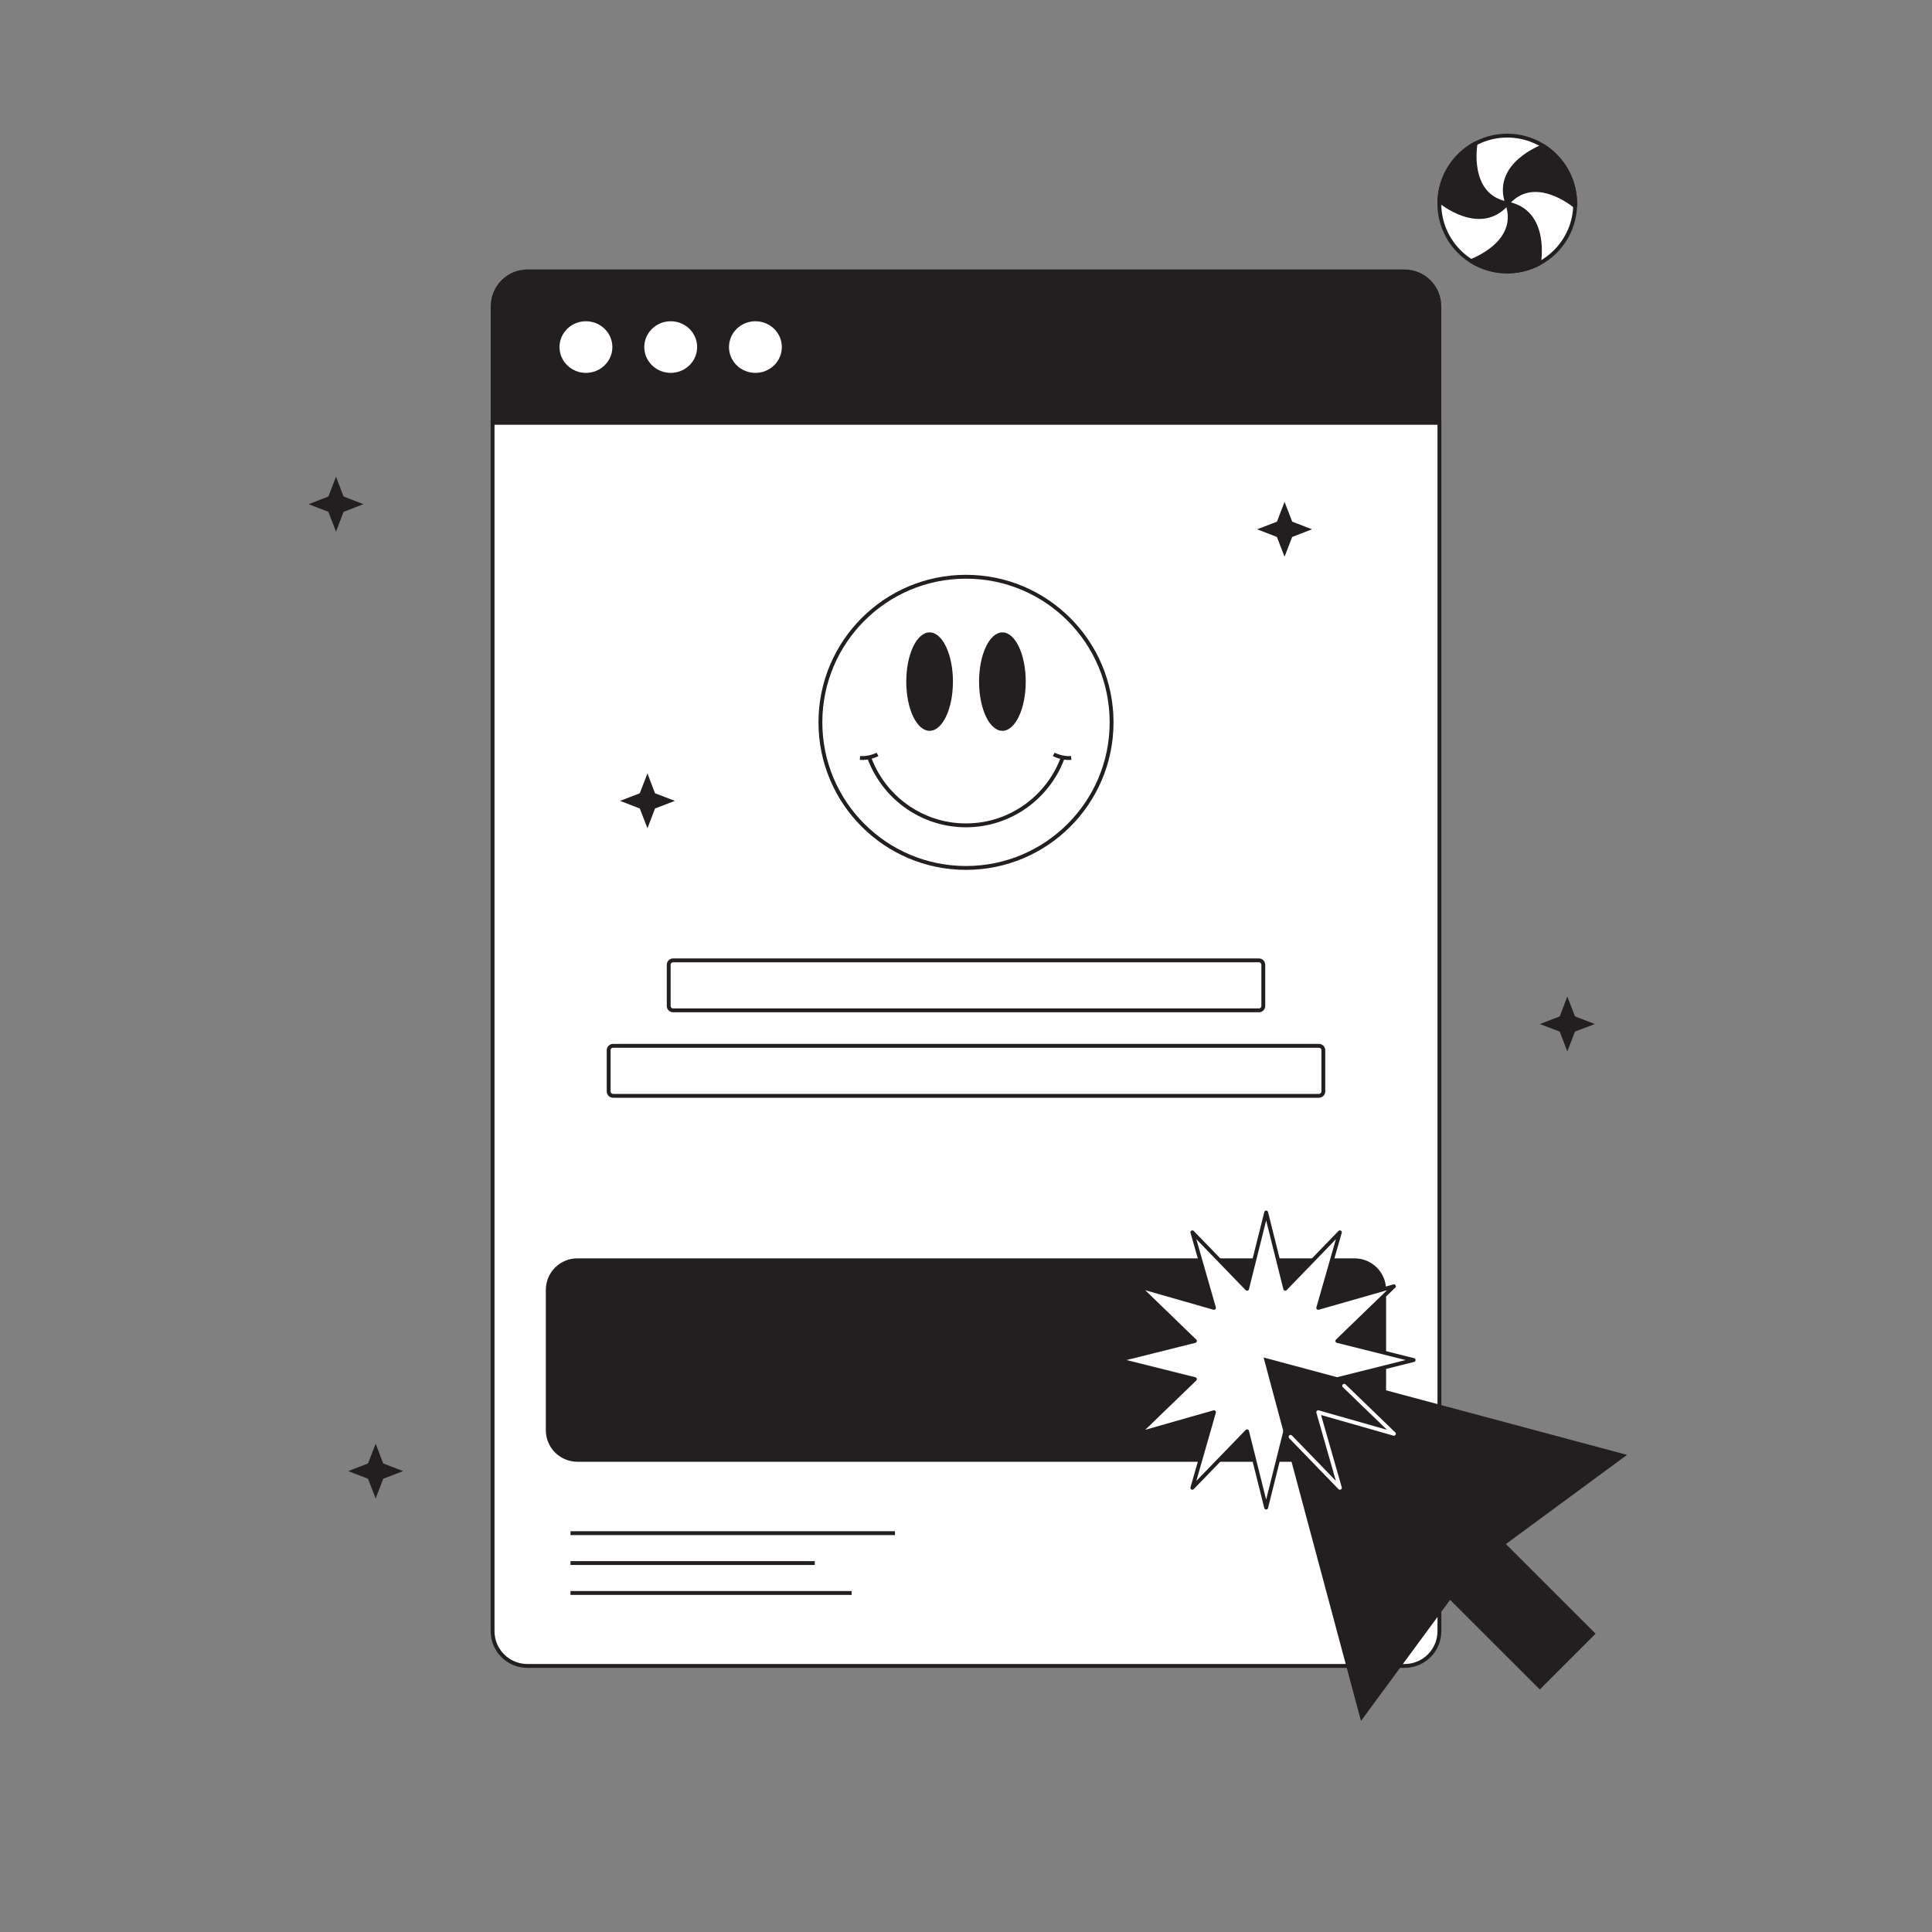 <?xml version="1.0" encoding="utf-8"?>
<!-- Generator: Adobe Illustrator 24.3.2, SVG Export Plug-In . SVG Version: 6.00 Build 0)  -->
<svg version="1.0" id="illustrations" xmlns="http://www.w3.org/2000/svg" xmlns:xlink="http://www.w3.org/1999/xlink" x="0px"
	 y="0px" viewBox="0 0 2500 2500" enable-background="new 0 0 2500 2500" xml:space="preserve">
<rect x="0" y="0" width="2500" height="2500" fill="#808080" stroke="none"/>
<g>
	<g>
		<g>
			<path fill="#FFFFFF" stroke="#231F20" stroke-width="5" stroke-miterlimit="10" d="M637.5,546.9h1225.1v1563.8
				c0,24.8-20.1,45-45,45H682.4c-24.8,0-45-20.1-45-45V546.9z"/>
			<path fill="#231F20" stroke="#231F20" stroke-width="5" stroke-miterlimit="10" d="M682.4,351.2h1135.1c24.8,0,45,20.1,45,45
				v150.7H637.5V396.2C637.5,371.4,657.6,351.2,682.4,351.2z"/>
			<ellipse fill="#FFFFFF" stroke="#FFFFFF" stroke-width="5" stroke-miterlimit="10" cx="758.2" cy="449.1" rx="31.7" ry="30.9"/>
			<ellipse fill="#FFFFFF" stroke="#FFFFFF" stroke-width="5" stroke-miterlimit="10" cx="867.9" cy="449.1" rx="31.7" ry="30.9"/>
			<ellipse fill="#FFFFFF" stroke="#FFFFFF" stroke-width="5" stroke-miterlimit="10" cx="977.5" cy="449.1" rx="31.7" ry="30.9"/>
		</g>
	</g>
	<g>
		<g>
			<circle fill="#FFFFFF" stroke="#231F20" stroke-width="5" stroke-miterlimit="10" cx="1250" cy="934.7" r="188.4"/>
			<path fill="none" stroke="#231F20" stroke-width="5" stroke-miterlimit="10" d="M1375.9,978.5c-18.2,52-67.7,89.5-125.9,89.5
				c-58.2,0-107.7-37.4-125.9-89.5"/>
			<path fill="none" stroke="#231F20" stroke-width="5" stroke-miterlimit="10" d="M1363.5,976.2c0,0,10.5,5.6,22.7,4.6"/>
			<path fill="none" stroke="#231F20" stroke-width="5" stroke-miterlimit="10" d="M1135.5,976.2c0,0-10.5,5.6-22.7,4.6"/>
			<g>
				<ellipse fill="#231F20" cx="1297.1" cy="882" rx="30.2" ry="63.7"/>
				<ellipse fill="#231F20" cx="1202.9" cy="882" rx="30.2" ry="63.7"/>
			</g>
		</g>
		<g>
			<path fill="#FFFFFF" stroke="#231F20" stroke-width="5" stroke-miterlimit="10" d="M1706.7,1353.3H793.3c-3.1,0-5.7,2.5-5.7,5.7
				v53.3c0,3.1,2.5,5.7,5.7,5.7h913.4c3.1,0,5.7-2.5,5.7-5.7V1359C1712.4,1355.9,1709.8,1353.3,1706.7,1353.3z"/>
			<path fill="#FFFFFF" stroke="#231F20" stroke-width="5" stroke-miterlimit="10" d="M1629,1242.7H871c-3.1,0-5.7,2.5-5.7,5.7v53.3
				c0,3.1,2.5,5.7,5.7,5.7h758c3.1,0,5.7-2.5,5.7-5.7v-53.3C1634.6,1245.2,1632.1,1242.7,1629,1242.7z"/>
		</g>
	</g>
	<path fill="#231F20" stroke="#231F20" stroke-width="5" stroke-miterlimit="10" d="M747.1,1630.8h1005.7
		c21.2,0,38.3,17.2,38.3,38.3v181.6c0,21.2-17.2,38.3-38.3,38.3H747.1c-21.2,0-38.3-17.2-38.3-38.3v-181.6
		C708.8,1647.9,726,1630.8,747.1,1630.8z"/>
	<g>
		<line fill="none" stroke="#231F20" stroke-width="5" stroke-miterlimit="10" x1="738.2" y1="1983.9" x2="1158.1" y2="1983.9"/>
		<line fill="none" stroke="#231F20" stroke-width="5" stroke-miterlimit="10" x1="738.2" y1="2022.6" x2="1054.3" y2="2022.6"/>
		<line fill="none" stroke="#231F20" stroke-width="5" stroke-miterlimit="10" x1="738.2" y1="2061.3" x2="1102" y2="2061.3"/>
	</g>
	<g>
		<circle fill="#FFFFFF" stroke="#231F20" stroke-width="5" stroke-miterlimit="10" cx="1950.4" cy="263.4" r="87.9"/>
		
			<path fill="#231F20" stroke="#231F20" stroke-width="5" stroke-linecap="round" stroke-linejoin="round" stroke-miterlimit="10" d="
			M2038.2,266.8c0,0-52.5-44.7-87.8-3.4c-18.1-51.3,46.8-74.3,46.8-74.3l0,0c24.6,15.6,41,43,41,74.3
			C2038.2,264.5,2038.2,265.6,2038.2,266.8"/>
		
			<path fill="#231F20" stroke="#231F20" stroke-width="5" stroke-linecap="round" stroke-linejoin="round" stroke-miterlimit="10" d="
			M1909.4,185.6c0,0-12.5,67.8,41,77.7c-35.3,41.3-87.8-3.4-87.8-3.4l0,0c1.2-31.9,19.5-59.5,45.9-73.9"/>
		
			<path fill="#231F20" stroke="#231F20" stroke-width="5" stroke-linecap="round" stroke-linejoin="round" stroke-miterlimit="10" d="
			M1991.4,341.1c0,0,12.5-67.8-41-77.7c18.1,51.3-46.8,74.3-46.8,74.3l0,0c13.6,8.6,29.6,13.5,46.8,13.5c15.2,0,29.4-3.8,41.9-10.6"
			/>
	</g>
	<g>
		
			<polygon fill="#FFFFFF" stroke="#231F20" stroke-width="5" stroke-linecap="round" stroke-linejoin="round" stroke-miterlimit="10" points="
			1638.4,1569 1663.1,1667.7 1733.8,1594.6 1705.8,1692.4 1803.7,1664.4 1730.5,1735.2 1829.2,1759.9 1730.5,1784.6 1803.7,1855.3 
			1705.8,1827.4 1733.8,1925.2 1663.1,1852.1 1638.4,1950.8 1613.7,1852.1 1542.9,1925.2 1570.9,1827.4 1473,1855.3 1546.2,1784.6 
			1447.5,1759.9 1546.2,1735.2 1473,1664.4 1570.9,1692.4 1542.9,1594.6 1613.7,1667.7 		"/>
		<polygon fill="#231F20" points="2105.4,1882.6 1870.2,1819.6 1635.1,1756.6 1698.1,1991.8 1761.1,2226.9 1876.4,2070.2 
			1992.5,2186.2 2064.7,2114 1948.6,1998 		"/>
		
			<polyline fill="none" stroke="#FFFFFF" stroke-width="5" stroke-linecap="round" stroke-linejoin="round" stroke-miterlimit="10" points="
			1739.4,1793.2 1803.7,1855.3 1705.8,1827.4 1733.8,1925.2 1670,1859.3 		"/>
	</g>
	<polygon fill="#231F20" points="434.8,616.9 444.6,642.5 470.3,652.4 444.6,662.3 434.8,687.9 424.9,662.3 399.3,652.4 
		424.9,642.5 	"/>
	<polygon fill="#231F20" points="2028.1,1289.5 2038,1315.2 2063.7,1325.1 2038,1334.9 2028.1,1360.6 2018.3,1334.9 1992.6,1325.1 
		2018.3,1315.2 	"/>
	<g>
		<polygon fill="#231F20" points="837.8,1000.8 847.6,1026.5 873.3,1036.3 847.6,1046.2 837.8,1071.8 827.9,1046.2 802.3,1036.3 
			827.9,1026.5 		"/>
		<polygon fill="#231F20" points="1662.2,649.4 1672.1,675 1697.7,684.9 1672.1,694.8 1662.2,720.4 1652.3,694.8 1626.7,684.9 
			1652.4,675 		"/>
	</g>
	<polygon fill="#231F20" points="486.1,1868.1 495.9,1893.7 521.6,1903.6 495.9,1913.5 486.1,1939.1 476.2,1913.5 450.6,1903.6 
		476.2,1893.7 	"/>
</g>
</svg>
